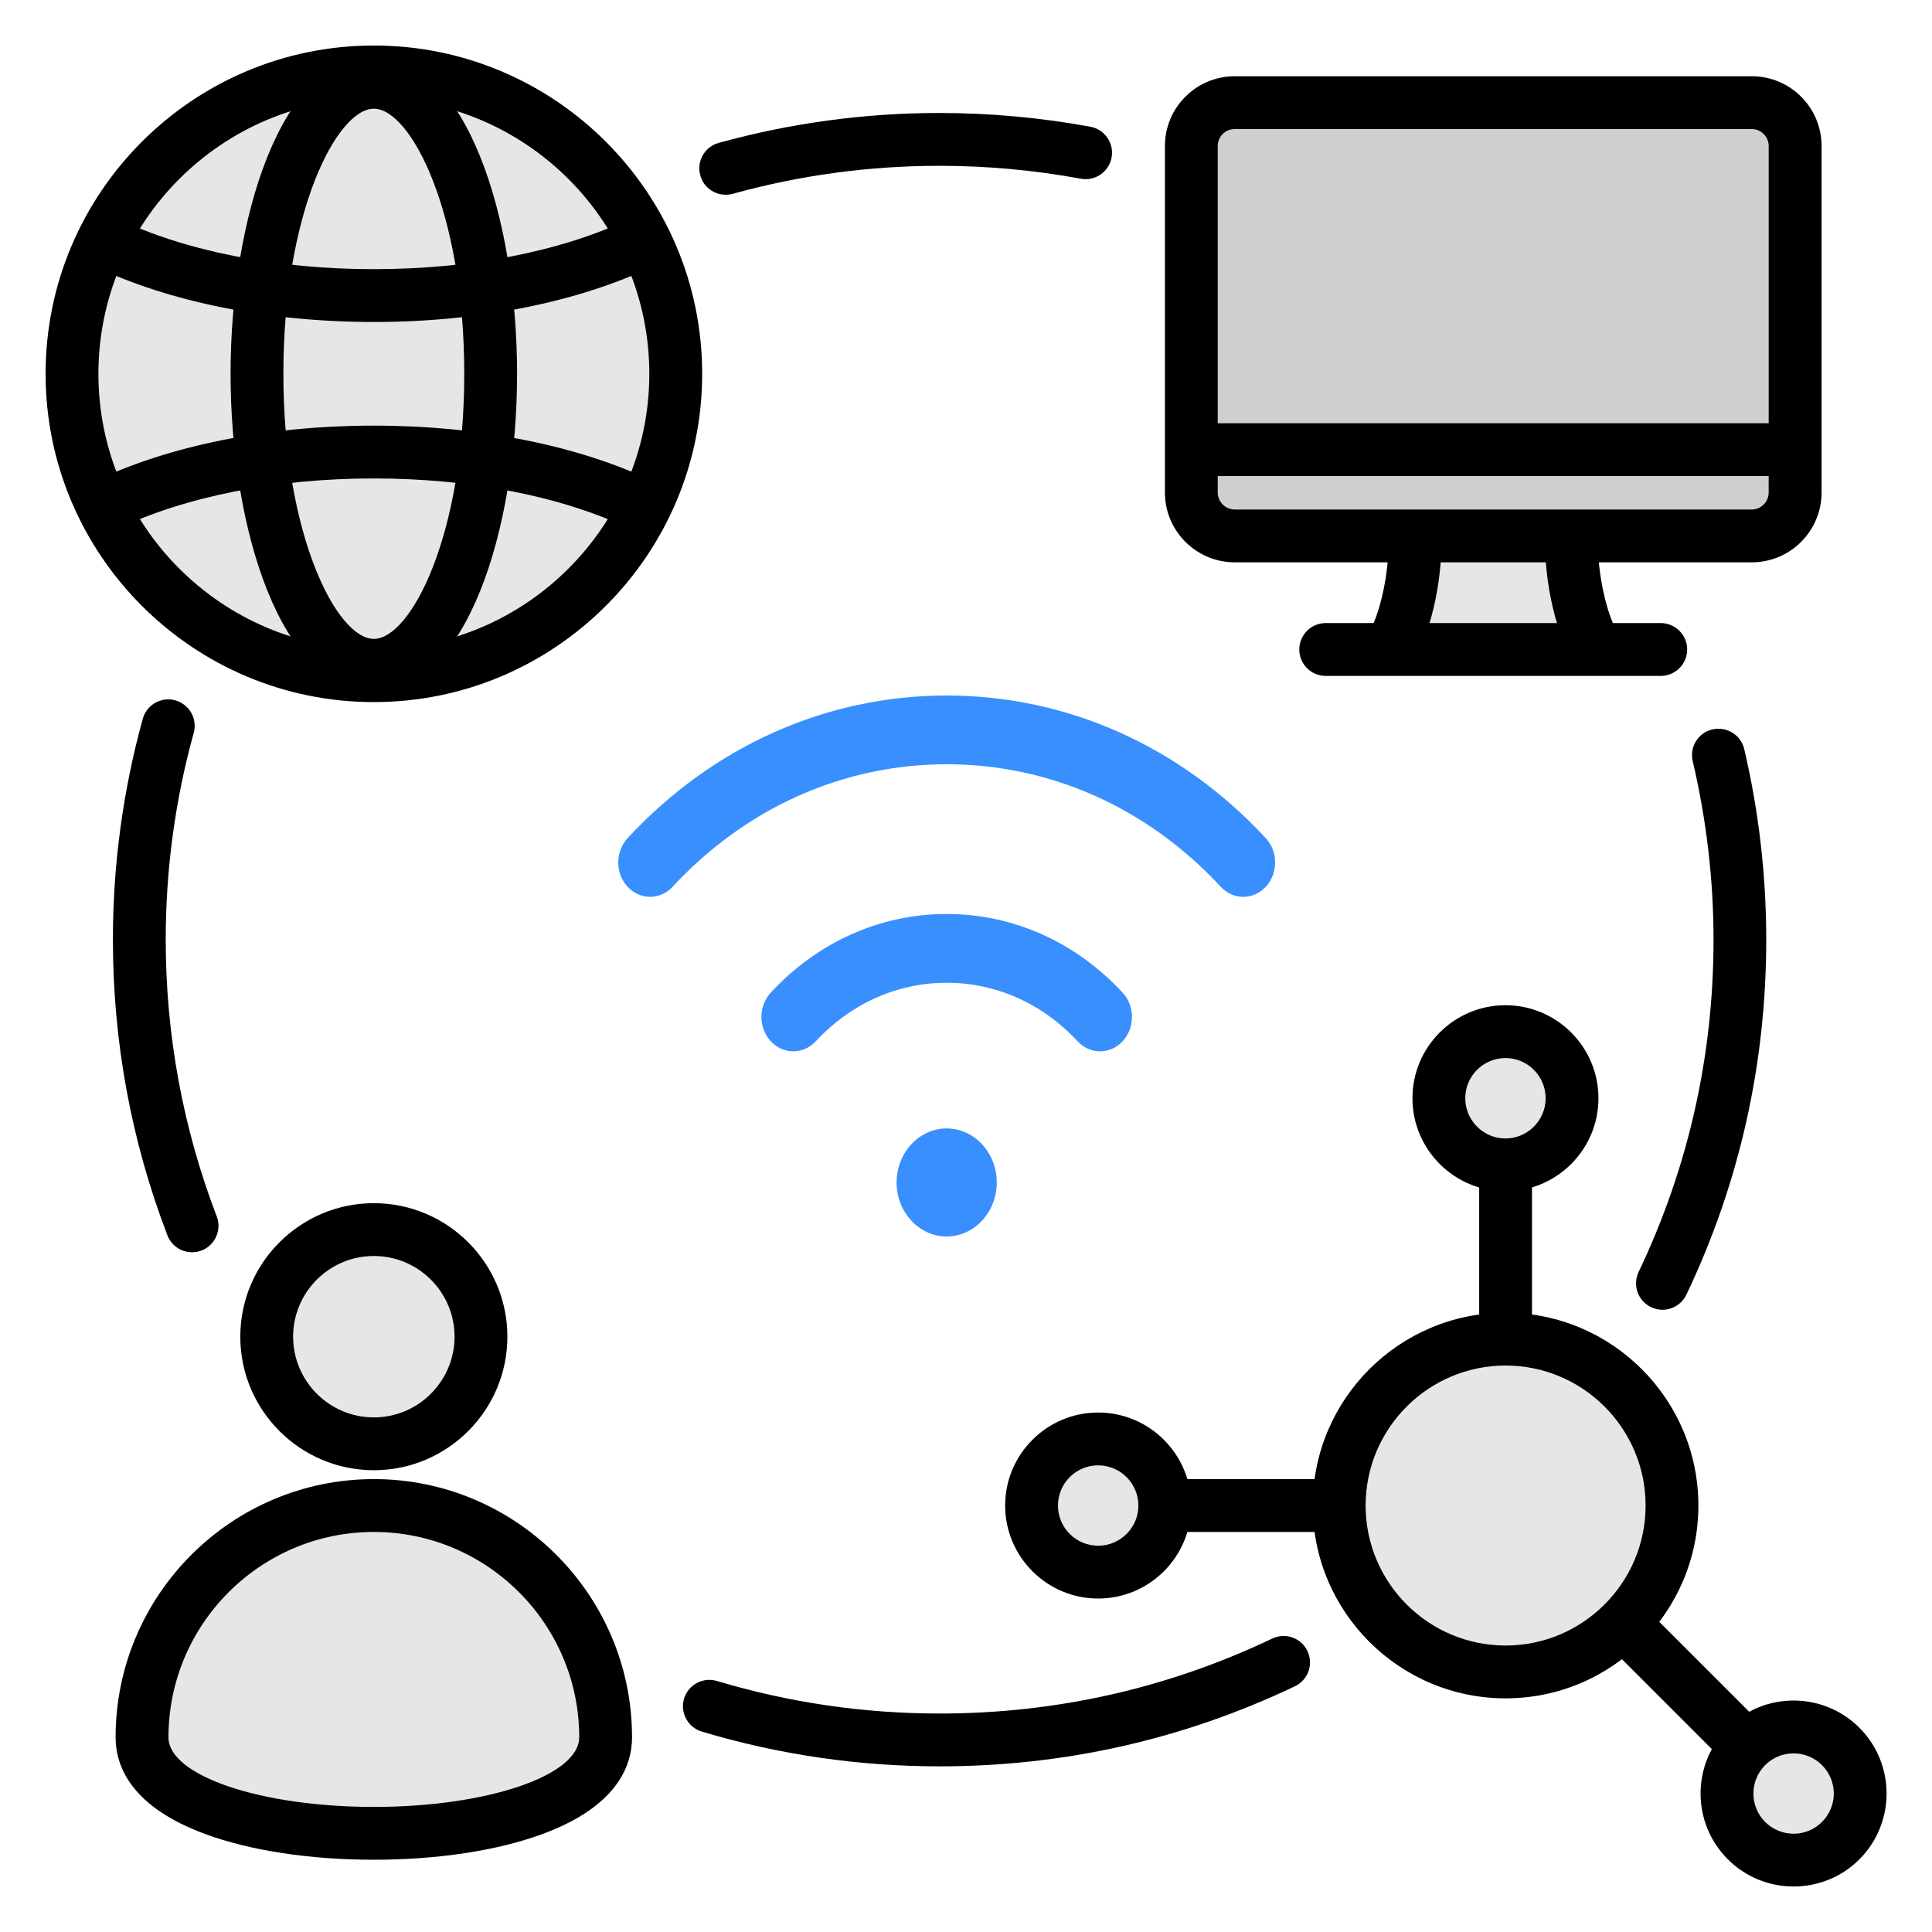 <svg width="50" height="50" viewBox="0 0 50 50" fill="none" xmlns="http://www.w3.org/2000/svg">
<g filter="url(#filter0_b_6311_48309)">
<path fill-rule="evenodd" clip-rule="evenodd" d="M26.695 38.963C26.695 38.011 27.467 37.239 28.419 37.239C29.371 37.239 30.143 38.011 30.143 38.963C30.143 39.915 29.371 40.686 28.419 40.686C27.467 40.687 26.695 39.915 26.695 38.963ZM38.96 26.698C39.912 26.698 40.684 27.47 40.684 28.422C40.684 29.374 39.912 30.146 38.96 30.146C38.008 30.146 37.236 29.374 37.236 28.422C37.236 27.47 38.008 26.698 38.96 26.698ZM47.632 47.635C46.959 48.308 45.868 48.308 45.194 47.635C44.521 46.962 44.521 45.87 45.194 45.197C45.868 44.524 46.959 44.524 47.632 45.197C48.305 45.87 48.305 46.962 47.632 47.635Z" fill="black" fill-opacity="0.1"/>
<path fill-rule="evenodd" clip-rule="evenodd" d="M38.963 43.27C41.335 43.27 43.27 41.335 43.27 38.963C43.27 36.591 41.335 34.656 38.963 34.656C36.591 34.656 34.656 36.591 34.656 38.963C34.656 41.335 36.591 43.27 38.963 43.27Z" fill="black" fill-opacity="0.1"/>
</g>
<g filter="url(#filter1_b_6311_48309)">
<path fill-rule="evenodd" clip-rule="evenodd" d="M6.898 34.592C6.898 36.123 8.14 37.365 9.671 37.365C11.202 37.365 12.443 36.123 12.443 34.592C12.443 33.062 11.202 31.82 9.671 31.82C8.14 31.82 6.898 33.062 6.898 34.592Z" fill="black" fill-opacity="0.1"/>
<path fill-rule="evenodd" clip-rule="evenodd" d="M15.669 44.961C15.669 48.274 3.672 48.274 3.672 44.961C3.672 41.648 6.358 38.963 9.671 38.963C12.983 38.963 15.669 41.648 15.669 44.961Z" fill="black" fill-opacity="0.1"/>
</g>
<g filter="url(#filter2_b_6311_48309)">
<path d="M11.284 17.313C15.506 16.425 18.209 12.282 17.32 8.059C16.432 3.837 12.289 1.134 8.067 2.023C3.845 2.911 1.142 7.054 2.03 11.276C2.918 15.498 7.061 18.201 11.284 17.313Z" fill="black" fill-opacity="0.1"/>
</g>
<g filter="url(#filter3_b_6311_48309)">
<path fill-rule="evenodd" clip-rule="evenodd" d="M38.638 16.809H35.945C36.375 16.201 36.731 14.634 36.577 13.425H40.699C40.544 14.634 40.901 16.201 41.33 16.809H38.638Z" fill="black" fill-opacity="0.1"/>
<path fill-rule="evenodd" clip-rule="evenodd" d="M38.641 13.869H31.95C31.33 13.869 30.828 13.367 30.828 12.747V3.778C30.828 3.158 31.33 2.656 31.95 2.656H45.331C45.951 2.656 46.453 3.158 46.453 3.778V12.747C46.453 13.367 45.951 13.869 45.331 13.869H38.641Z" fill="black" fill-opacity="0.1"/>
<path fill-rule="evenodd" clip-rule="evenodd" d="M45.773 11.638V3.778C45.773 3.72 45.762 3.663 45.74 3.61C45.718 3.557 45.686 3.509 45.645 3.468C45.605 3.427 45.556 3.395 45.503 3.373C45.45 3.351 45.393 3.34 45.335 3.34H31.954C31.896 3.34 31.839 3.351 31.786 3.373C31.733 3.395 31.684 3.427 31.644 3.468C31.603 3.509 31.571 3.557 31.549 3.61C31.527 3.663 31.516 3.72 31.516 3.778V11.638H45.773Z" fill="black" fill-opacity="0.1"/>
<path fill-rule="evenodd" clip-rule="evenodd" d="M34.306 17.493C34.124 17.493 33.95 17.421 33.822 17.292C33.694 17.164 33.622 16.99 33.622 16.809C33.622 16.628 33.694 16.454 33.822 16.326C33.95 16.197 34.124 16.125 34.306 16.125H42.976C43.157 16.125 43.331 16.197 43.459 16.326C43.587 16.454 43.659 16.628 43.659 16.809C43.659 16.99 43.587 17.164 43.459 17.292C43.331 17.421 43.157 17.493 42.976 17.493H34.306ZM30.828 12.321V12.747C30.828 13.367 31.33 13.869 31.95 13.869H45.331C45.951 13.869 46.453 13.367 46.453 12.747V12.321H30.828Z" fill="black" fill-opacity="0.1"/>
</g>
<path fill-rule="evenodd" clip-rule="evenodd" d="M18.781 5.04C18.481 5.04 18.206 4.842 18.123 4.539C18.023 4.175 18.236 3.798 18.599 3.698C20.462 3.184 22.385 2.923 24.317 2.924C25.623 2.924 26.937 3.044 28.219 3.28C28.591 3.349 28.836 3.705 28.768 4.076C28.699 4.448 28.343 4.694 27.971 4.625C26.765 4.403 25.542 4.291 24.316 4.291C22.502 4.291 20.701 4.534 18.964 5.016C18.902 5.032 18.842 5.04 18.781 5.04ZM4.971 32.408C4.832 32.408 4.697 32.367 4.583 32.288C4.469 32.21 4.381 32.098 4.332 31.969C3.396 29.527 2.922 26.952 2.922 24.319C2.922 22.38 3.183 20.457 3.695 18.602C3.719 18.515 3.76 18.434 3.815 18.363C3.87 18.292 3.939 18.233 4.017 18.189C4.096 18.145 4.182 18.116 4.271 18.105C4.36 18.094 4.451 18.101 4.537 18.125C4.712 18.174 4.86 18.289 4.95 18.447C5.039 18.605 5.062 18.791 5.014 18.966C4.532 20.703 4.289 22.504 4.289 24.319C4.289 26.784 4.734 29.195 5.609 31.481C5.744 31.833 5.567 32.228 5.215 32.364C5.137 32.393 5.054 32.408 4.971 32.408ZM43.023 33.897C42.926 33.897 42.825 33.875 42.731 33.83C42.65 33.792 42.577 33.737 42.517 33.671C42.457 33.604 42.41 33.526 42.38 33.442C42.35 33.357 42.337 33.267 42.342 33.178C42.346 33.088 42.369 33 42.407 32.919C43.693 30.221 44.346 27.328 44.346 24.319C44.346 22.761 44.162 21.207 43.808 19.701C43.721 19.333 43.946 18.965 44.313 18.878C44.686 18.791 45.053 19.019 45.141 19.386C45.519 21.003 45.71 22.658 45.71 24.319C45.71 27.532 45.017 30.624 43.643 33.507C43.587 33.624 43.499 33.722 43.389 33.791C43.28 33.86 43.153 33.897 43.023 33.897ZM24.317 45.713C22.227 45.713 20.16 45.411 18.172 44.816C18.085 44.791 18.003 44.749 17.932 44.693C17.861 44.636 17.803 44.566 17.759 44.487C17.715 44.407 17.688 44.32 17.678 44.23C17.669 44.14 17.677 44.049 17.703 43.962C17.729 43.875 17.772 43.794 17.83 43.724C17.887 43.654 17.958 43.596 18.038 43.554C18.118 43.512 18.206 43.486 18.296 43.477C18.386 43.469 18.477 43.479 18.564 43.506C20.425 44.064 22.36 44.346 24.317 44.346C27.326 44.346 30.22 43.694 32.917 42.41C32.998 42.369 33.087 42.346 33.177 42.34C33.267 42.334 33.358 42.347 33.444 42.377C33.529 42.406 33.608 42.453 33.676 42.513C33.743 42.574 33.798 42.647 33.837 42.729C33.876 42.81 33.898 42.899 33.903 42.99C33.907 43.08 33.893 43.17 33.862 43.256C33.831 43.341 33.784 43.419 33.722 43.486C33.661 43.552 33.587 43.606 33.505 43.644C30.622 45.017 27.531 45.713 24.317 45.713ZM38.961 27.382C38.388 27.382 37.921 27.849 37.921 28.422C37.921 28.996 38.388 29.463 38.961 29.463C39.534 29.463 40.001 28.996 40.001 28.422C40.001 27.849 39.534 27.382 38.961 27.382ZM38.961 30.83C37.634 30.83 36.554 29.75 36.554 28.422C36.554 27.095 37.634 26.015 38.961 26.015C40.288 26.015 41.368 27.095 41.368 28.422C41.368 29.75 40.288 30.83 38.961 30.83ZM28.42 37.923C27.846 37.923 27.38 38.39 27.38 38.963C27.38 39.536 27.846 40.003 28.42 40.003C28.994 40.003 29.461 39.536 29.461 38.963C29.461 38.39 28.994 37.923 28.42 37.923ZM28.42 41.37C27.093 41.37 26.013 40.29 26.013 38.963C26.013 37.636 27.093 36.556 28.42 36.556C29.748 36.556 30.828 37.636 30.828 38.963C30.828 40.29 29.748 41.37 28.42 41.37Z" fill="black"/>
<path fill-rule="evenodd" clip-rule="evenodd" d="M39.648 34.656H38.281V30.146H39.648V34.656ZM34.658 39.646H30.148V38.279H34.658V39.646ZM44.717 45.681L41.527 42.491L42.493 41.525L45.682 44.714L44.717 45.681Z" fill="black"/>
<path fill-rule="evenodd" clip-rule="evenodd" d="M46.417 45.377C46.15 45.377 45.884 45.478 45.682 45.681C45.277 46.087 45.277 46.746 45.682 47.152C46.091 47.558 46.748 47.558 47.152 47.152C47.249 47.056 47.326 46.941 47.379 46.815C47.431 46.689 47.459 46.553 47.459 46.416C47.459 46.28 47.431 46.144 47.379 46.018C47.326 45.892 47.249 45.777 47.152 45.681C47.056 45.584 46.941 45.508 46.815 45.456C46.689 45.403 46.553 45.377 46.417 45.377ZM46.417 48.822C45.801 48.822 45.185 48.588 44.717 48.119C43.775 47.18 43.775 45.653 44.717 44.714C45.654 43.775 47.18 43.775 48.121 44.714C49.059 45.653 49.059 47.18 48.121 48.119C47.653 48.588 47.037 48.822 46.417 48.822ZM38.965 35.34C36.967 35.34 35.342 36.965 35.342 38.963C35.342 40.961 36.967 42.586 38.965 42.586C40.963 42.586 42.588 40.961 42.588 38.963C42.588 36.965 40.963 35.34 38.965 35.34ZM38.965 43.953C36.213 43.953 33.974 41.715 33.974 38.963C33.974 36.211 36.213 33.973 38.965 33.973C41.717 33.973 43.954 36.211 43.954 38.963C43.954 41.715 41.717 43.953 38.965 43.953ZM9.675 2.545C5.744 2.545 2.547 5.742 2.547 9.674C2.547 13.605 5.744 16.803 9.675 16.803C13.606 16.803 16.804 13.605 16.804 9.674C16.804 5.742 13.606 2.545 9.675 2.545ZM9.675 18.17C4.99 18.17 1.18 14.358 1.18 9.674C1.18 4.988 4.99 1.178 9.675 1.178C14.36 1.178 18.172 4.988 18.172 9.674C18.172 14.358 14.36 18.17 9.675 18.17Z" fill="black"/>
<path fill-rule="evenodd" clip-rule="evenodd" d="M9.674 8.333C6.954 8.333 4.385 7.819 2.438 6.887L3.028 5.653C4.795 6.5 7.154 6.966 9.674 6.966C12.193 6.966 14.552 6.5 16.319 5.653L16.91 6.887C14.962 7.819 12.393 8.333 9.674 8.333ZM3.028 13.694L2.438 12.46C4.385 11.527 6.954 11.015 9.674 11.015C12.393 11.015 14.962 11.527 16.91 12.46L16.319 13.694C14.552 12.848 12.193 12.382 9.674 12.382C7.154 12.382 4.795 12.848 3.028 13.694Z" fill="black"/>
<path fill-rule="evenodd" clip-rule="evenodd" d="M32.176 23.21C31.965 23.21 31.753 23.123 31.593 22.949C29.698 20.905 27.179 19.779 24.5 19.779C21.82 19.779 19.302 20.905 17.407 22.949C17.331 23.032 17.24 23.098 17.14 23.142C17.04 23.187 16.933 23.21 16.824 23.21C16.716 23.21 16.609 23.187 16.509 23.142C16.409 23.098 16.318 23.032 16.241 22.949C16.087 22.782 16 22.556 16 22.321C16 22.085 16.087 21.859 16.241 21.692C18.448 19.312 21.381 18 24.5 18C27.619 18 30.553 19.312 32.758 21.691C33.081 22.039 33.081 22.602 32.758 22.949C32.682 23.032 32.591 23.098 32.491 23.142C32.391 23.187 32.284 23.21 32.176 23.21ZM28.47 27.208C28.259 27.208 28.048 27.122 27.887 26.948C26.982 25.972 25.779 25.434 24.5 25.434C23.221 25.434 22.018 25.971 21.113 26.948C20.79 27.295 20.269 27.295 19.947 26.948C19.871 26.865 19.81 26.767 19.768 26.659C19.727 26.551 19.705 26.436 19.705 26.319C19.705 26.202 19.727 26.086 19.768 25.978C19.81 25.87 19.871 25.772 19.947 25.689C21.163 24.378 22.78 23.654 24.5 23.654C26.22 23.654 27.837 24.378 29.053 25.689C29.13 25.772 29.191 25.87 29.232 25.978C29.274 26.086 29.295 26.202 29.295 26.319C29.295 26.436 29.274 26.551 29.232 26.659C29.191 26.767 29.13 26.865 29.053 26.948C28.977 27.03 28.886 27.096 28.786 27.141C28.686 27.186 28.578 27.208 28.47 27.208ZM24.5 32C25.214 32 25.796 31.372 25.796 30.602C25.796 29.832 25.214 29.204 24.5 29.204C23.786 29.204 23.204 29.832 23.204 30.602C23.204 31.372 23.786 32 24.5 32Z" fill="#398FFD"/>
<path fill-rule="evenodd" clip-rule="evenodd" d="M9.675 2.813C8.721 2.813 7.334 5.485 7.334 9.674C7.334 13.862 8.721 16.534 9.675 16.534C10.629 16.534 12.015 13.862 12.015 9.674C12.015 5.485 10.629 2.813 9.675 2.813ZM9.675 17.902C7.267 17.902 5.967 13.662 5.967 9.674C5.967 5.685 7.267 1.445 9.675 1.445C12.082 1.445 13.382 5.685 13.382 9.674C13.382 13.662 12.082 17.902 9.675 17.902ZM9.675 32.505C8.523 32.505 7.586 33.442 7.586 34.593C7.586 35.745 8.523 36.682 9.675 36.682C10.826 36.682 11.764 35.745 11.764 34.593C11.764 33.442 10.826 32.505 9.675 32.505ZM9.675 38.049C7.769 38.049 6.219 36.499 6.219 34.593C6.219 32.688 7.769 31.138 9.675 31.138C11.58 31.138 13.131 32.688 13.131 34.593C13.131 36.499 11.58 38.049 9.675 38.049ZM9.675 39.647C6.744 39.647 4.36 42.031 4.36 44.961C4.36 45.954 6.744 46.763 9.674 46.763C12.605 46.763 14.99 45.954 14.99 44.961C14.99 42.031 12.605 39.647 9.675 39.647ZM9.674 48.13C8.025 48.13 6.476 47.894 5.315 47.466C3.395 46.76 2.992 45.714 2.992 44.961C2.992 41.277 5.991 38.279 9.675 38.279C13.359 38.279 16.357 41.277 16.357 44.961C16.357 45.714 15.954 46.76 14.034 47.466C12.873 47.894 11.324 48.13 9.674 48.13ZM36.511 17.203L35.395 16.414C35.675 16.018 35.966 14.884 35.935 13.89L37.302 13.848C37.339 15.07 36.999 16.513 36.511 17.203ZM40.779 17.203C40.291 16.513 39.951 15.07 39.989 13.848L41.355 13.89C41.325 14.884 41.615 16.018 41.896 16.414L40.779 17.203Z" fill="black"/>
<path fill-rule="evenodd" clip-rule="evenodd" d="M31.954 3.34C31.713 3.34 31.515 3.536 31.515 3.778V12.747C31.515 12.988 31.713 13.186 31.954 13.186H45.336C45.575 13.186 45.773 12.988 45.773 12.747V3.778C45.773 3.536 45.575 3.34 45.336 3.34H31.954ZM45.336 14.553H31.954C30.959 14.553 30.148 13.742 30.148 12.747V3.778C30.148 2.782 30.959 1.973 31.954 1.973H45.336C46.333 1.973 47.142 2.782 47.142 3.778V12.747C47.142 13.742 46.333 14.553 45.336 14.553ZM42.979 17.492H34.309C34.128 17.492 33.954 17.42 33.826 17.292C33.698 17.164 33.626 16.99 33.626 16.809C33.626 16.432 33.933 16.125 34.309 16.125H42.979C43.356 16.125 43.664 16.432 43.664 16.809C43.664 17.187 43.356 17.492 42.979 17.492Z" fill="black"/>
<path fill-rule="evenodd" clip-rule="evenodd" d="M30.836 10.954H46.461V12.321H30.836V10.954Z" fill="black"/>
<defs>
<filter id="filter0_b_6311_48309" x="18.695" y="18.698" width="37.445" height="37.441" filterUnits="userSpaceOnUse" color-interpolation-filters="sRGB">
<feFlood flood-opacity="0" result="BackgroundImageFix"/>
<feGaussianBlur in="BackgroundImageFix" stdDeviation="4"/>
<feComposite in2="SourceAlpha" operator="in" result="effect1_backgroundBlur_6311_48309"/>
<feBlend mode="normal" in="SourceGraphic" in2="effect1_backgroundBlur_6311_48309" result="shape"/>
</filter>
<filter id="filter1_b_6311_48309" x="-4.328" y="23.82" width="28" height="31.625" filterUnits="userSpaceOnUse" color-interpolation-filters="sRGB">
<feFlood flood-opacity="0" result="BackgroundImageFix"/>
<feGaussianBlur in="BackgroundImageFix" stdDeviation="4"/>
<feComposite in2="SourceAlpha" operator="in" result="effect1_backgroundBlur_6311_48309"/>
<feBlend mode="normal" in="SourceGraphic" in2="effect1_backgroundBlur_6311_48309" result="shape"/>
</filter>
<filter id="filter2_b_6311_48309" x="-6.141" y="-6.146" width="31.633" height="31.628" filterUnits="userSpaceOnUse" color-interpolation-filters="sRGB">
<feFlood flood-opacity="0" result="BackgroundImageFix"/>
<feGaussianBlur in="BackgroundImageFix" stdDeviation="4"/>
<feComposite in2="SourceAlpha" operator="in" result="effect1_backgroundBlur_6311_48309"/>
<feBlend mode="normal" in="SourceGraphic" in2="effect1_backgroundBlur_6311_48309" result="shape"/>
</filter>
<filter id="filter3_b_6311_48309" x="22.828" y="-5.344" width="31.625" height="30.836" filterUnits="userSpaceOnUse" color-interpolation-filters="sRGB">
<feFlood flood-opacity="0" result="BackgroundImageFix"/>
<feGaussianBlur in="BackgroundImageFix" stdDeviation="4"/>
<feComposite in2="SourceAlpha" operator="in" result="effect1_backgroundBlur_6311_48309"/>
<feBlend mode="normal" in="SourceGraphic" in2="effect1_backgroundBlur_6311_48309" result="shape"/>
</filter>
</defs>
</svg>
